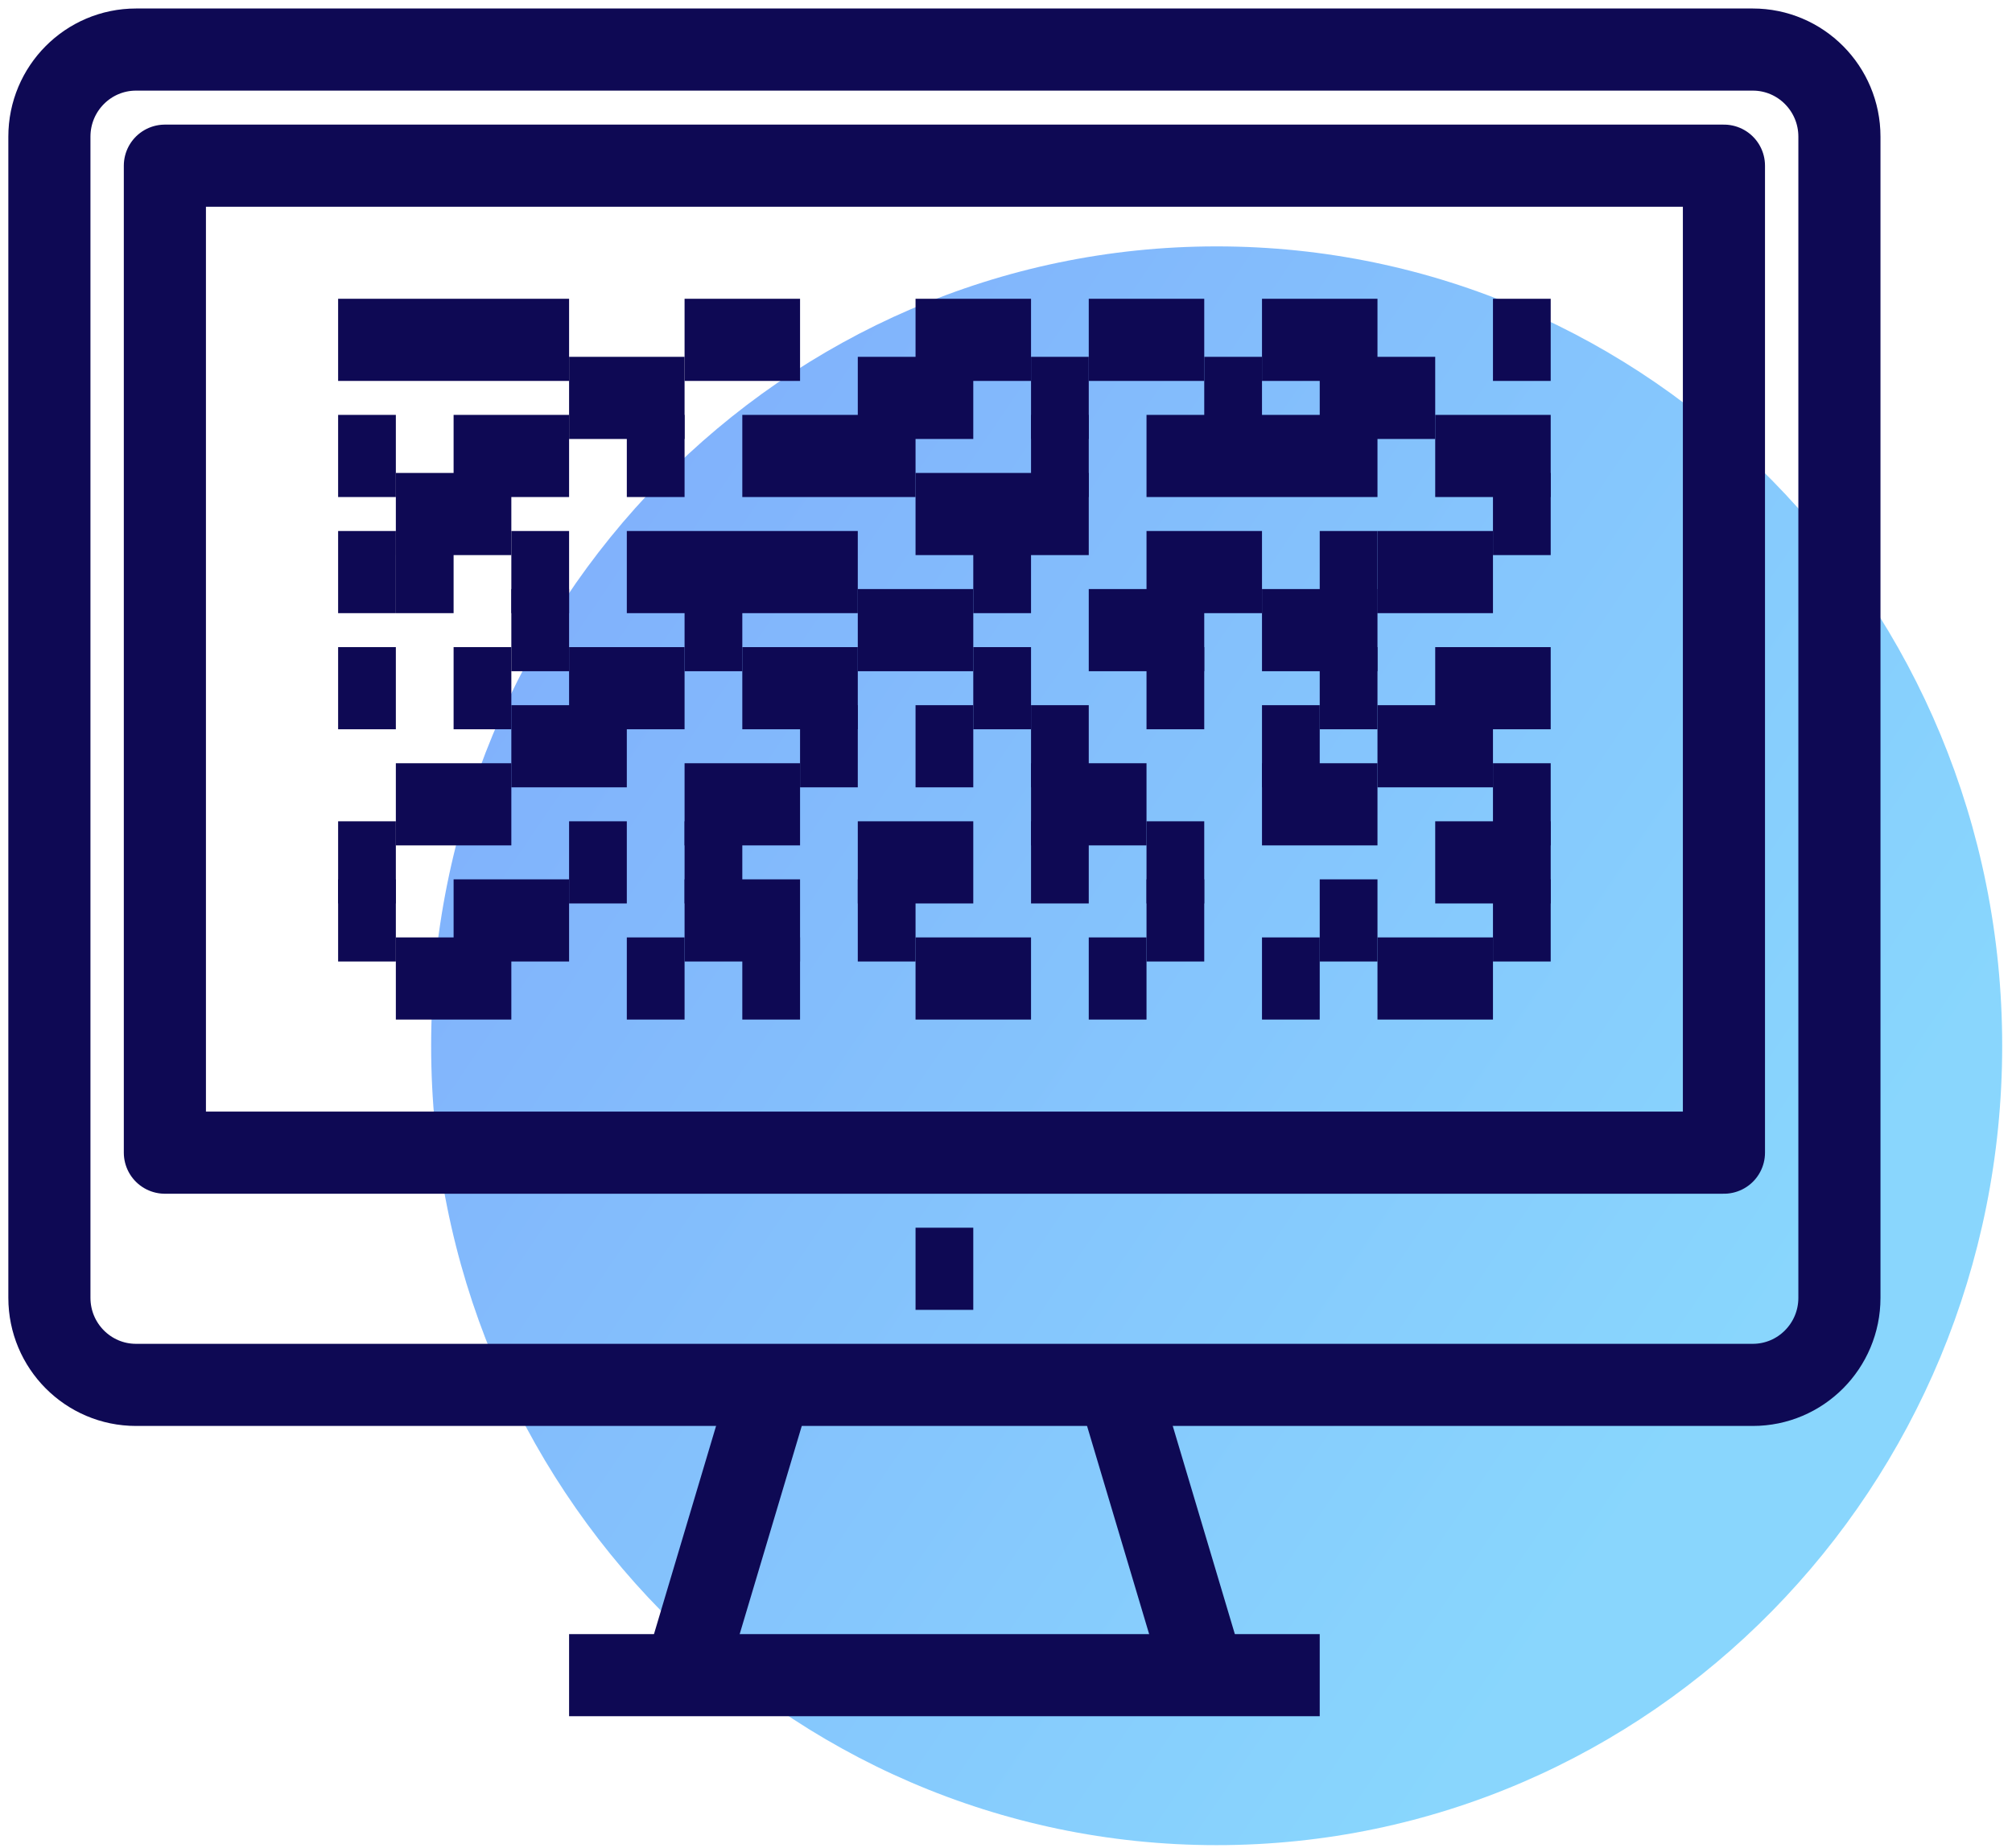 <?xml version="1.0" encoding="UTF-8"?> <svg xmlns="http://www.w3.org/2000/svg" xmlns:xlink="http://www.w3.org/1999/xlink" width="98px" height="90px" viewBox="0 0 98 90" version="1.1"><!-- Generator: Sketch 53 (72520) - https://sketchapp.com --><title>icon_mask_ip</title><desc>Created with Sketch.</desc><defs><linearGradient x1="82.433%" y1="71.055%" x2="7.745%" y2="18.802%" id="linearGradient-1"><stop stop-color="#15AFFC" offset="0%"></stop><stop stop-color="#0565FA" offset="100%"></stop></linearGradient></defs><g id="EX---SEO-Pages" stroke="none" stroke-width="1" fill="none" fill-rule="evenodd"><g id="SEO-Landing---Germany" transform="translate(-754, -2648)"><g id="icon_mask_ip" transform="translate(756, 2650)"><path d="M95.522,48.932 C95.522,70.432 78.394,87.864 57.261,87.864 C36.128,87.864 19,70.432 19,48.932 C19,27.419 36.128,10 57.261,10 C78.394,10 95.522,27.419 95.522,48.932" id="Fill-1" fill="url(#linearGradient-1)" opacity="0.504"></path><path d="M87.594,4.655 C87.594,2.313 85.704,0.414 83.375,0.414 L4.625,0.414 C2.296,0.414 0.406,2.313 0.406,4.655 L0.406,61.207 C0.406,63.55 2.296,65.448 4.625,65.448 L83.375,65.448 C85.704,65.448 87.594,63.55 87.594,61.207 L87.594,4.655 Z" id="Stroke-1" stroke="#0E0954" stroke-width="4" stroke-linejoin="round"></path><path d="M52.438,65.448 L56.656,79.586" id="Stroke-3" stroke="#0E0954" stroke-width="4" stroke-linejoin="round"></path><path d="M31.344,79.586 L35.562,65.448" id="Stroke-5" stroke="#0E0954" stroke-width="4" stroke-linejoin="round"></path><path d="M25.719,79.586 L62.281,79.586" id="Stroke-7" stroke="#0E0954" stroke-width="4" stroke-linejoin="round"></path><path d="M42.594,59.793 L45.406,59.793" id="Stroke-9" stroke="#0E0954" stroke-width="4" stroke-linejoin="round"></path><polygon id="Stroke-11" stroke="#0E0954" stroke-width="4" stroke-linejoin="round" points="6.031 54.138 81.969 54.138 81.969 6.069 6.031 6.069"></polygon><path d="M22.906,25.862 L25.719,25.862" id="Stroke-13" stroke="#0E0954" stroke-width="4" stroke-linejoin="round"></path><path d="M53.844,25.862 L59.469,25.862" id="Stroke-14" stroke="#0E0954" stroke-width="4" stroke-linejoin="round"></path><path d="M59.469,28.69 L65.094,28.69" id="Stroke-15" stroke="#0E0954" stroke-width="4" stroke-linejoin="round"></path><path d="M62.281,31.517 L65.094,31.517" id="Stroke-16" stroke="#0E0954" stroke-width="4" stroke-linejoin="round"></path><path d="M59.469,34.345 L62.281,34.345" id="Stroke-17" stroke="#0E0954" stroke-width="4" stroke-linejoin="round"></path><path d="M59.469,37.172 L65.094,37.172" id="Stroke-18" stroke="#0E0954" stroke-width="4" stroke-linejoin="round"></path><path d="M65.094,34.345 L70.719,34.345" id="Stroke-19" stroke="#0E0954" stroke-width="4" stroke-linejoin="round"></path><path d="M53.844,31.517 L56.656,31.517" id="Stroke-20" stroke="#0E0954" stroke-width="4" stroke-linejoin="round"></path><path d="M51.031,28.69 L56.656,28.69" id="Stroke-21" stroke="#0E0954" stroke-width="4" stroke-linejoin="round"></path><path d="M48.219,34.345 L51.031,34.345" id="Stroke-22" stroke="#0E0954" stroke-width="4" stroke-linejoin="round"></path><path d="M45.406,31.517 L48.219,31.517" id="Stroke-23" stroke="#0E0954" stroke-width="4" stroke-linejoin="round"></path><path d="M48.219,37.172 L53.844,37.172" id="Stroke-24" stroke="#0E0954" stroke-width="4" stroke-linejoin="round"></path><path d="M48.219,40 L51.031,40" id="Stroke-25" stroke="#0E0954" stroke-width="4" stroke-linejoin="round"></path><path d="M53.844,40 L56.656,40" id="Stroke-26" stroke="#0E0954" stroke-width="4" stroke-linejoin="round"></path><path d="M53.844,42.828 L56.656,42.828" id="Stroke-27" stroke="#0E0954" stroke-width="4" stroke-linejoin="round"></path><path d="M51.031,45.655 L53.844,45.655" id="Stroke-28" stroke="#0E0954" stroke-width="4" stroke-linejoin="round"></path><path d="M62.281,42.828 L65.094,42.828" id="Stroke-29" stroke="#0E0954" stroke-width="4" stroke-linejoin="round"></path><path d="M70.719,42.828 L73.531,42.828" id="Stroke-30" stroke="#0E0954" stroke-width="4" stroke-linejoin="round"></path><path d="M59.469,45.655 L62.281,45.655" id="Stroke-31" stroke="#0E0954" stroke-width="4" stroke-linejoin="round"></path><path d="M65.094,45.655 L70.719,45.655" id="Stroke-32" stroke="#0E0954" stroke-width="4" stroke-linejoin="round"></path><path d="M42.594,45.655 L48.219,45.655" id="Stroke-33" stroke="#0E0954" stroke-width="4" stroke-linejoin="round"></path><path d="M39.781,42.828 L42.594,42.828" id="Stroke-34" stroke="#0E0954" stroke-width="4" stroke-linejoin="round"></path><path d="M31.344,42.828 L36.969,42.828" id="Stroke-35" stroke="#0E0954" stroke-width="4" stroke-linejoin="round"></path><path d="M36.969,34.345 L39.781,34.345" id="Stroke-36" stroke="#0E0954" stroke-width="4" stroke-linejoin="round"></path><path d="M34.156,31.517 L39.781,31.517" id="Stroke-37" stroke="#0E0954" stroke-width="4" stroke-linejoin="round"></path><path d="M31.344,28.69 L34.156,28.69" id="Stroke-38" stroke="#0E0954" stroke-width="4" stroke-linejoin="round"></path><path d="M25.719,31.517 L31.344,31.517" id="Stroke-39" stroke="#0E0954" stroke-width="4" stroke-linejoin="round"></path><path d="M17.281,23.034 L22.906,23.034" id="Stroke-40" stroke="#0E0954" stroke-width="4" stroke-linejoin="round"></path><path d="M22.906,34.345 L28.531,34.345" id="Stroke-41" stroke="#0E0954" stroke-width="4" stroke-linejoin="round"></path><path d="M25.719,40 L28.531,40" id="Stroke-42" stroke="#0E0954" stroke-width="4" stroke-linejoin="round"></path><path d="M31.344,37.172 L36.969,37.172" id="Stroke-43" stroke="#0E0954" stroke-width="4" stroke-linejoin="round"></path><path d="M31.344,40 L34.156,40" id="Stroke-44" stroke="#0E0954" stroke-width="4" stroke-linejoin="round"></path><path d="M28.531,45.655 L31.344,45.655" id="Stroke-45" stroke="#0E0954" stroke-width="4" stroke-linejoin="round"></path><path d="M34.156,45.655 L36.969,45.655" id="Stroke-46" stroke="#0E0954" stroke-width="4" stroke-linejoin="round"></path><path d="M39.781,40 L45.406,40" id="Stroke-47" stroke="#0E0954" stroke-width="4" stroke-linejoin="round"></path><path d="M42.594,34.345 L45.406,34.345" id="Stroke-48" stroke="#0E0954" stroke-width="4" stroke-linejoin="round"></path><path d="M39.781,28.69 L45.406,28.69" id="Stroke-49" stroke="#0E0954" stroke-width="4" stroke-linejoin="round"></path><path d="M22.906,28.69 L25.719,28.69" id="Stroke-50" stroke="#0E0954" stroke-width="4" stroke-linejoin="round"></path><path d="M20.094,42.828 L25.719,42.828" id="Stroke-51" stroke="#0E0954" stroke-width="4" stroke-linejoin="round"></path><path d="M39.781,17.379 L45.406,17.379" id="Stroke-52" stroke="#0E0954" stroke-width="4" stroke-linejoin="round"></path><path d="M42.594,23.034 L51.031,23.034" id="Stroke-53" stroke="#0E0954" stroke-width="4" stroke-linejoin="round"></path><path d="M34.156,20.207 L42.594,20.207" id="Stroke-54" stroke="#0E0954" stroke-width="4" stroke-linejoin="round"></path><path d="M45.406,25.862 L48.219,25.862" id="Stroke-55" stroke="#0E0954" stroke-width="4" stroke-linejoin="round"></path><path d="M17.281,25.862 L20.094,25.862" id="Stroke-56" stroke="#0E0954" stroke-width="4" stroke-linejoin="round"></path><path d="M28.531,25.862 L39.781,25.862" id="Stroke-57" stroke="#0E0954" stroke-width="4" stroke-linejoin="round"></path><path d="M53.844,20.207 L65.094,20.207" id="Stroke-58" stroke="#0E0954" stroke-width="4" stroke-linejoin="round"></path><path d="M73.531,40 L67.906,40" id="Stroke-59" stroke="#0E0954" stroke-width="4" stroke-linejoin="round"></path><path d="M73.531,37.172 L70.719,37.172" id="Stroke-60" stroke="#0E0954" stroke-width="4" stroke-linejoin="round"></path><path d="M67.906,31.517 L73.531,31.517" id="Stroke-61" stroke="#0E0954" stroke-width="4" stroke-linejoin="round"></path><path d="M70.719,25.862 L65.094,25.862" id="Stroke-62" stroke="#0E0954" stroke-width="4" stroke-linejoin="round"></path><path d="M65.094,25.862 L62.281,25.862" id="Stroke-63" stroke="#0E0954" stroke-width="4" stroke-linejoin="round"></path><path d="M73.531,23.034 L70.719,23.034" id="Stroke-64" stroke="#0E0954" stroke-width="4" stroke-linejoin="round"></path><path d="M67.906,20.207 L73.531,20.207" id="Stroke-65" stroke="#0E0954" stroke-width="4" stroke-linejoin="round"></path><path d="M67.906,17.379 L62.281,17.379" id="Stroke-66" stroke="#0E0954" stroke-width="4" stroke-linejoin="round"></path><path d="M70.719,14.552 L73.531,14.552" id="Stroke-67" stroke="#0E0954" stroke-width="4" stroke-linejoin="round"></path><path d="M65.094,14.552 L59.469,14.552" id="Stroke-68" stroke="#0E0954" stroke-width="4" stroke-linejoin="round"></path><path d="M59.469,17.379 L56.656,17.379" id="Stroke-69" stroke="#0E0954" stroke-width="4" stroke-linejoin="round"></path><path d="M56.656,14.552 L51.031,14.552" id="Stroke-70" stroke="#0E0954" stroke-width="4" stroke-linejoin="round"></path><path d="M51.031,17.379 L48.219,17.379" id="Stroke-71" stroke="#0E0954" stroke-width="4" stroke-linejoin="round"></path><path d="M51.031,20.207 L48.219,20.207" id="Stroke-72" stroke="#0E0954" stroke-width="4" stroke-linejoin="round"></path><path d="M31.344,20.207 L28.531,20.207" id="Stroke-73" stroke="#0E0954" stroke-width="4" stroke-linejoin="round"></path><path d="M25.719,20.207 L20.094,20.207" id="Stroke-74" stroke="#0E0954" stroke-width="4" stroke-linejoin="round"></path><path d="M14.469,20.207 L17.281,20.207" id="Stroke-75" stroke="#0E0954" stroke-width="4" stroke-linejoin="round"></path><path d="M17.281,25.862 L14.469,25.862" id="Stroke-76" stroke="#0E0954" stroke-width="4" stroke-linejoin="round"></path><path d="M14.469,31.517 L17.281,31.517" id="Stroke-77" stroke="#0E0954" stroke-width="4" stroke-linejoin="round"></path><path d="M17.281,37.172 L22.906,37.172" id="Stroke-78" stroke="#0E0954" stroke-width="4" stroke-linejoin="round"></path><path d="M20.094,31.517 L22.906,31.517" id="Stroke-79" stroke="#0E0954" stroke-width="4" stroke-linejoin="round"></path><path d="M17.281,40 L14.469,40" id="Stroke-80" stroke="#0E0954" stroke-width="4" stroke-linejoin="round"></path><path d="M17.281,45.655 L22.906,45.655" id="Stroke-81" stroke="#0E0954" stroke-width="4" stroke-linejoin="round"></path><path d="M14.469,42.828 L17.281,42.828" id="Stroke-82" stroke="#0E0954" stroke-width="4" stroke-linejoin="round"></path><path d="M25.719,17.379 L31.344,17.379" id="Stroke-83" stroke="#0E0954" stroke-width="4" stroke-linejoin="round"></path><path d="M36.969,14.552 L31.344,14.552" id="Stroke-84" stroke="#0E0954" stroke-width="4" stroke-linejoin="round"></path><path d="M25.719,14.552 L14.469,14.552" id="Stroke-85" stroke="#0E0954" stroke-width="4" stroke-linejoin="round"></path><path d="M42.594,14.552 L48.219,14.552" id="Stroke-86" stroke="#0E0954" stroke-width="4" stroke-linejoin="round"></path></g></g></g></svg> 